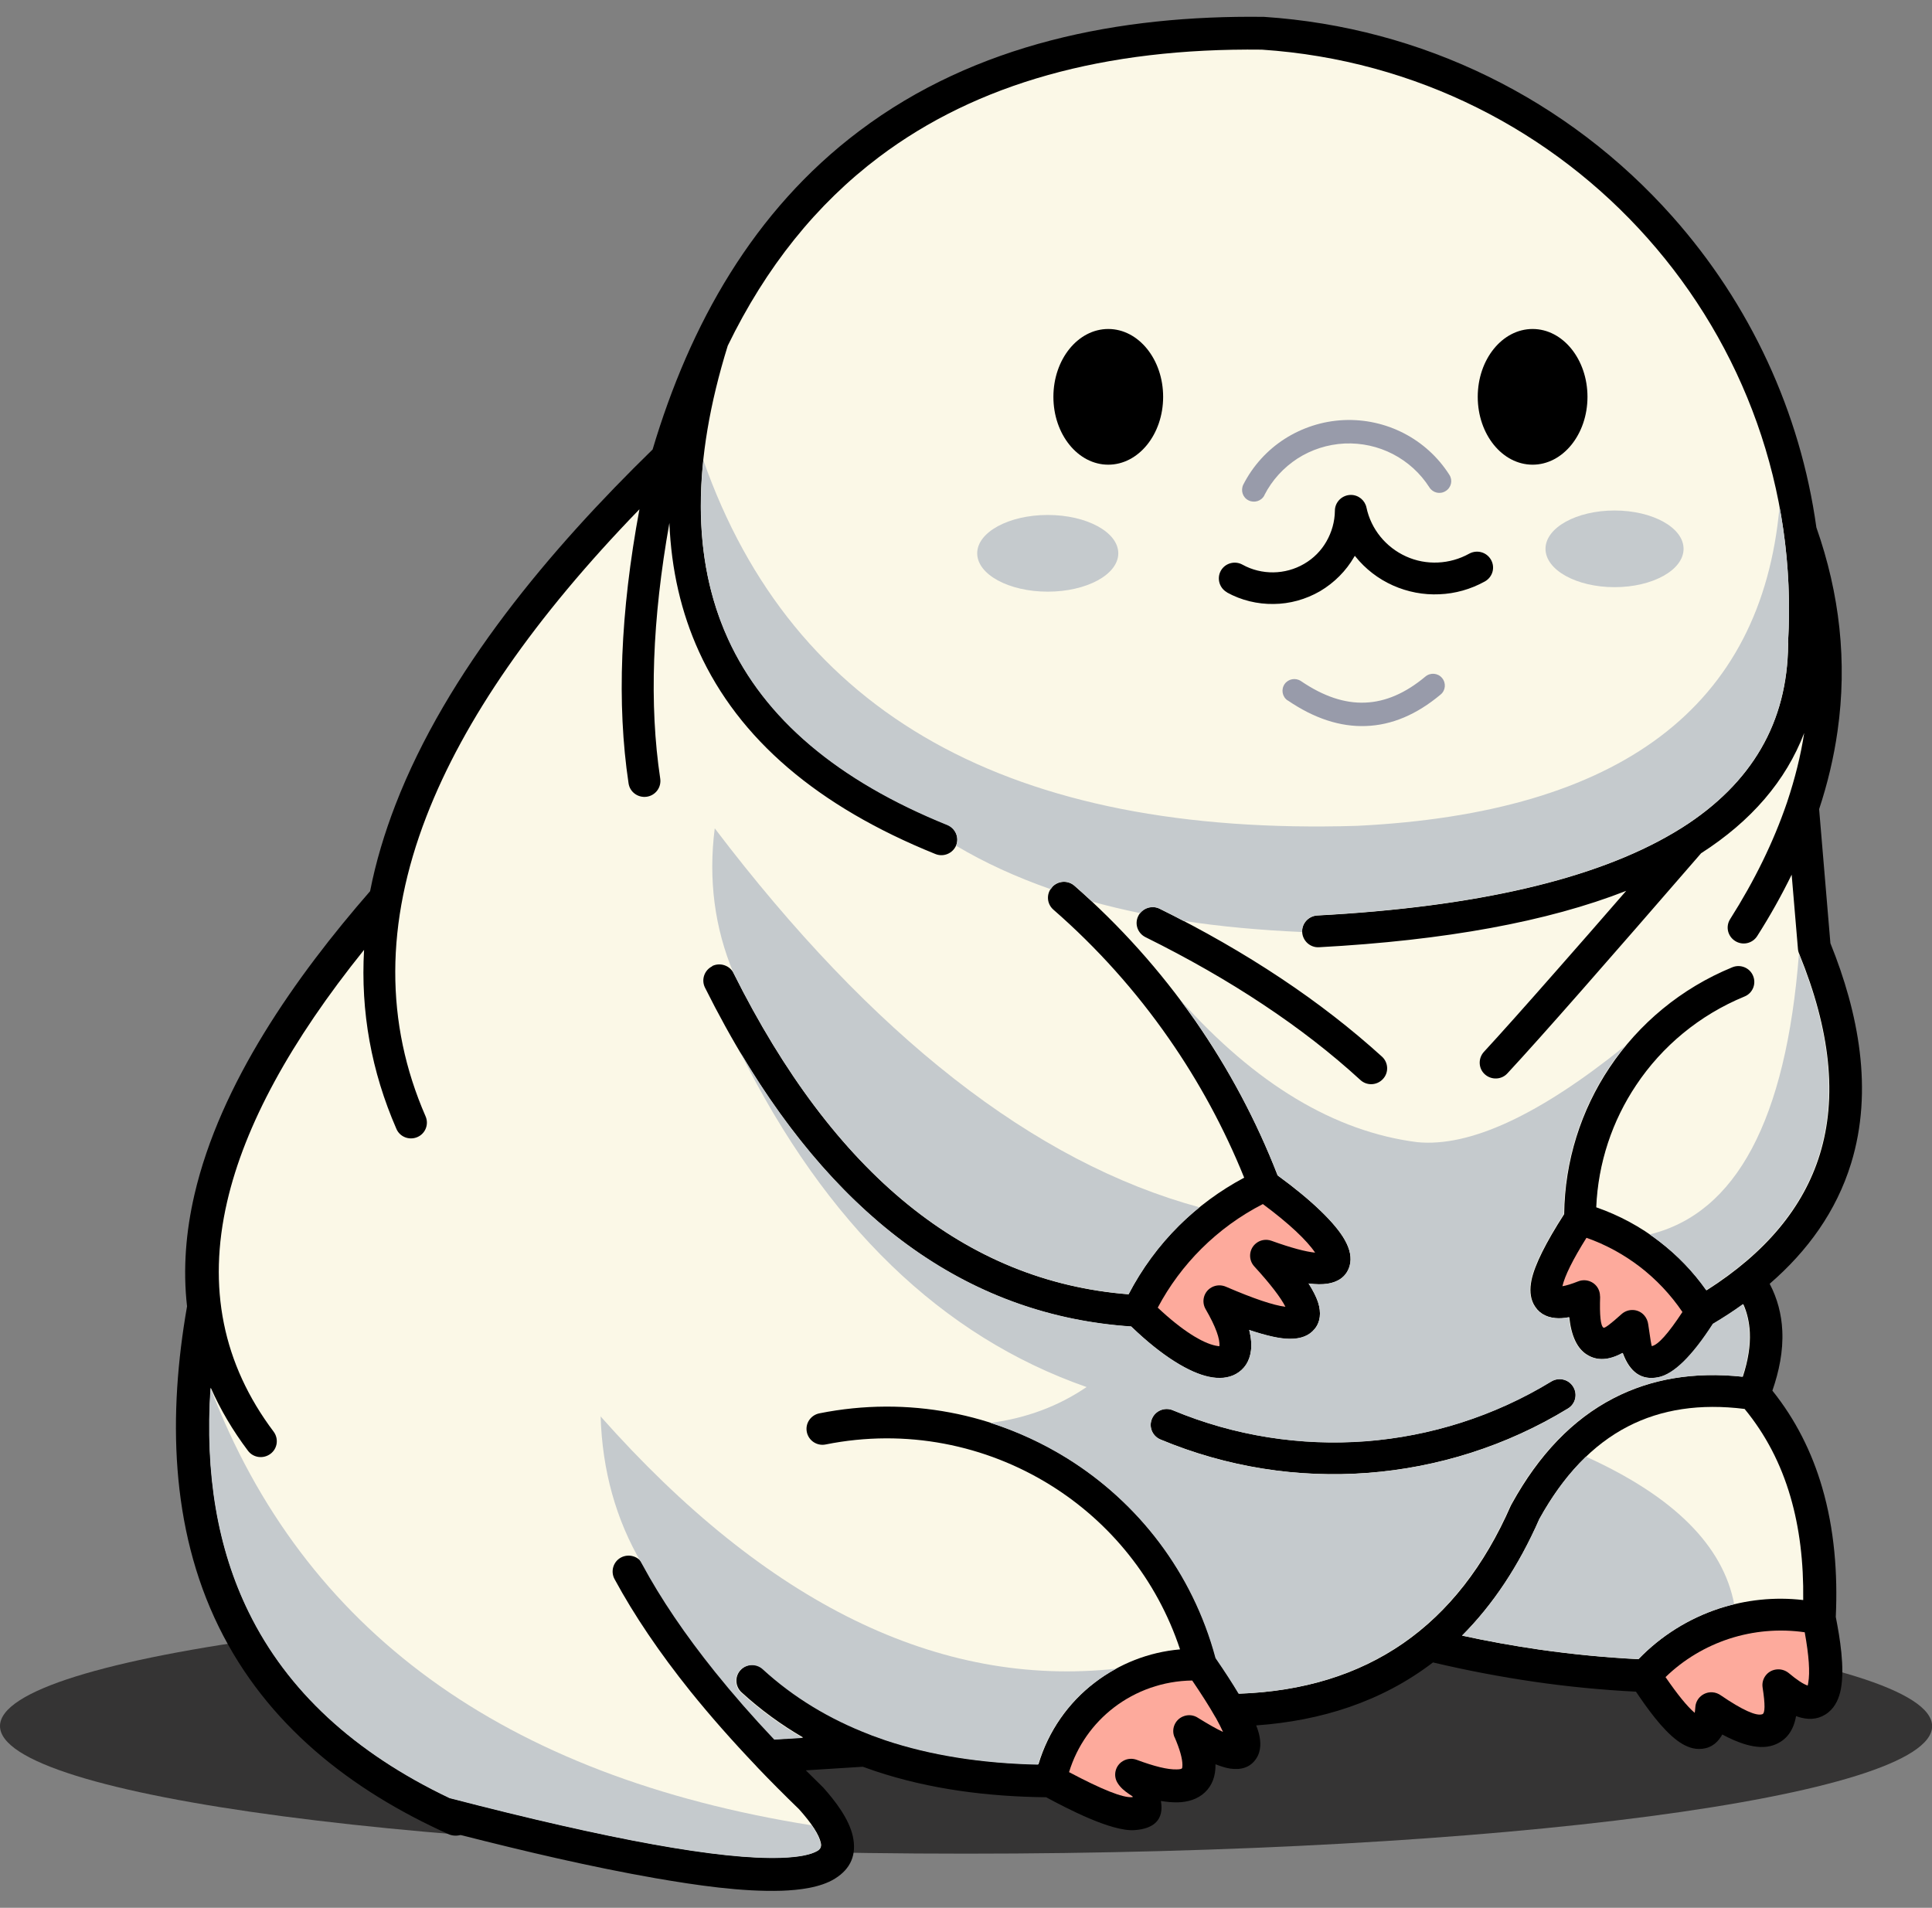 <svg width="80" height="79" viewBox="0 0 80 79" fill="none" xmlns="http://www.w3.org/2000/svg">
<rect x="0" y="0" width="80" height="79" fill="#808080" stroke="none"/>
<g id="Layer_1" clip-path="url(#clip0_12113_1542)">
<path id="Vector" fill-rule="evenodd" clip-rule="evenodd" d="M40.003 66.201C62.092 66.201 80.005 68.561 80.005 71.479C80.005 74.397 62.097 76.758 40.003 76.758C17.908 76.758 0 74.392 0 71.474C0 68.556 17.908 66.195 40.003 66.195" fill="#353434"/>
<path id="Vector_2" fill-rule="evenodd" clip-rule="evenodd" d="M70.149 70.839C70.154 70.787 70.159 70.731 70.164 70.679C70.195 70.293 70.532 70.004 70.922 70.03C71.056 70.04 71.186 70.086 71.29 70.169C71.565 70.354 72.613 71.066 72.971 70.942C73.106 70.896 72.971 69.988 72.95 69.885C72.893 69.504 73.152 69.148 73.536 69.086C73.733 69.055 73.936 69.112 74.091 69.236C74.091 69.236 74.097 69.236 74.102 69.241C74.288 69.401 74.584 69.638 74.828 69.736C74.828 69.715 74.838 69.695 74.838 69.669C74.947 69.091 74.802 68.2 74.698 67.612C73.661 67.462 72.608 67.555 71.612 67.88C70.641 68.2 69.754 68.731 69.018 69.432C69.324 69.88 69.728 70.452 70.138 70.823M74.626 66.204C74.641 64.787 74.496 63.354 74.097 61.988C73.713 60.668 73.095 59.451 72.224 58.384C70.574 58.178 68.914 58.338 67.425 59.106C65.812 59.941 64.644 61.354 63.783 62.916C63.01 64.674 61.988 66.328 60.629 67.705C61.661 67.926 62.699 68.112 63.747 68.267C65.101 68.463 66.465 68.597 67.835 68.663C68.758 67.705 69.91 66.983 71.176 66.571C72.286 66.21 73.469 66.086 74.626 66.21V66.204ZM65.708 51.301C65.386 51.817 64.904 52.605 64.753 53.203C64.951 53.162 65.153 53.085 65.334 53.018C65.692 52.873 66.107 53.054 66.247 53.41C66.284 53.497 66.299 53.59 66.299 53.688C66.299 53.848 66.263 54.848 66.408 54.941C66.502 54.941 67.036 54.456 67.114 54.389C67.399 54.131 67.85 54.152 68.11 54.435C68.214 54.549 68.276 54.688 68.291 54.843C68.307 54.961 68.374 55.539 68.426 55.693C68.789 55.575 69.417 54.642 69.62 54.332C69.142 53.626 68.551 53.002 67.871 52.487C67.218 51.987 66.491 51.59 65.713 51.311L65.708 51.301ZM49.346 69.633C48.189 69.648 47.068 70.04 46.15 70.746C45.284 71.411 44.641 72.329 44.314 73.37C44.822 73.638 46.212 74.37 46.809 74.391C46.742 74.344 46.643 74.278 46.617 74.257C46.467 74.149 46.327 74.014 46.233 73.855C46.036 73.525 46.145 73.092 46.477 72.896C46.659 72.788 46.876 72.767 47.074 72.839H47.084C47.541 73.009 48.225 73.246 48.718 73.236C48.749 73.236 48.889 73.231 48.91 73.21C48.92 73.19 48.92 73.118 48.92 73.097C48.92 72.746 48.734 72.272 48.599 71.953C48.448 71.597 48.614 71.184 48.972 71.035C49.195 70.942 49.45 70.968 49.647 71.102C49.942 71.287 50.248 71.473 50.56 71.628C50.487 71.473 50.409 71.324 50.326 71.179C50.311 71.153 50.295 71.128 50.28 71.097C49.994 70.597 49.673 70.107 49.346 69.633ZM52.287 49.899C51.364 50.373 50.518 50.992 49.782 51.719C49.066 52.43 48.459 53.245 47.987 54.131C48.557 54.667 49.559 55.513 50.337 55.673C50.373 55.678 50.409 55.688 50.451 55.693C50.466 55.27 50.077 54.564 49.88 54.224C49.683 53.889 49.802 53.461 50.134 53.265C50.337 53.152 50.581 53.142 50.788 53.239C51.447 53.523 52.417 53.935 53.143 54.049C52.847 53.508 52.298 52.894 51.898 52.451C51.639 52.167 51.66 51.724 51.95 51.466C52.142 51.296 52.412 51.239 52.65 51.322C52.65 51.322 52.656 51.322 52.661 51.322C53.159 51.502 53.823 51.734 54.367 51.796C53.885 51.115 52.941 50.373 52.287 49.889V49.899ZM47.416 38.846C47.068 38.676 46.923 38.254 47.099 37.908C47.271 37.563 47.696 37.418 48.044 37.594C49.771 38.449 51.457 39.403 53.06 40.47C54.533 41.45 55.945 42.532 57.252 43.723C57.537 43.986 57.558 44.429 57.293 44.713C57.029 44.996 56.583 45.017 56.297 44.754C55.042 43.61 53.693 42.574 52.277 41.63C50.721 40.594 49.086 39.671 47.411 38.846H47.416ZM48.038 59.647C47.681 59.498 47.509 59.085 47.66 58.73C47.81 58.374 48.225 58.204 48.583 58.353C51.089 59.395 53.833 59.838 56.541 59.632C59.26 59.426 61.885 58.58 64.209 57.163C64.541 56.961 64.976 57.065 65.179 57.394C65.381 57.724 65.272 58.157 64.945 58.358C62.429 59.889 59.586 60.807 56.65 61.029C53.719 61.251 50.752 60.776 48.044 59.647H48.038ZM46.71 53.549C47.255 52.507 47.956 51.559 48.785 50.729C49.579 49.94 50.482 49.275 51.468 48.744C50.648 46.728 49.605 44.806 48.36 43.017C46.996 41.058 45.393 39.269 43.593 37.692C43.302 37.439 43.271 36.99 43.53 36.702C43.785 36.413 44.236 36.382 44.526 36.64C46.415 38.29 48.09 40.171 49.522 42.223C50.913 44.218 52.064 46.373 52.941 48.641C53.823 49.28 55.187 50.363 55.727 51.317C55.913 51.647 56.038 52.038 55.929 52.415C55.799 52.884 55.436 53.121 54.964 53.193C54.741 53.229 54.497 53.219 54.264 53.193C54.399 53.415 54.528 53.652 54.611 53.894C54.741 54.296 54.741 54.709 54.466 55.049C54.202 55.374 53.807 55.477 53.403 55.472C52.889 55.466 52.282 55.291 51.789 55.126C51.846 55.384 51.883 55.662 51.846 55.92C51.789 56.353 51.587 56.709 51.198 56.92C50.85 57.111 50.44 57.121 50.056 57.039C48.931 56.802 47.634 55.734 46.83 54.956C38.249 54.373 32.781 48.141 29.16 40.893C28.989 40.547 29.134 40.125 29.482 39.955C29.83 39.785 30.255 39.929 30.426 40.274C33.757 46.945 38.799 52.904 46.716 53.544L46.71 53.549ZM27.687 22.035C27.116 25.371 26.873 28.892 27.371 32.243C27.428 32.624 27.158 32.98 26.774 33.036C26.39 33.093 26.032 32.825 25.975 32.444C25.425 28.753 25.736 24.876 26.401 21.221C22.93 24.819 19.501 29.134 17.685 33.82C16.093 37.939 15.859 42.115 17.649 46.213C17.804 46.563 17.638 46.981 17.28 47.131C16.928 47.285 16.508 47.12 16.357 46.765C15.34 44.434 14.884 41.996 15.008 39.465C12.627 42.434 10.293 46.038 9.426 49.775C8.627 53.229 9.203 56.415 11.346 59.266C11.579 59.575 11.517 60.013 11.2 60.245C10.889 60.477 10.448 60.415 10.215 60.101C9.639 59.333 9.141 58.513 8.741 57.642C8.555 60.75 8.944 63.921 10.329 66.741C12.072 70.293 15.086 72.731 18.619 74.417C21.399 75.138 24.222 75.824 27.049 76.334C28.704 76.633 30.644 76.948 32.325 76.891C32.75 76.876 33.456 76.829 33.824 76.602C33.928 76.541 33.954 76.448 33.928 76.329C33.829 75.876 33.342 75.293 33.041 74.958C32.449 74.386 31.868 73.798 31.298 73.205C31.282 73.19 31.272 73.179 31.261 73.164C30.312 72.169 29.399 71.138 28.538 70.071C27.365 68.612 26.281 67.06 25.394 65.416C25.212 65.076 25.337 64.653 25.679 64.467C26.022 64.282 26.452 64.411 26.634 64.751C27.485 66.323 28.522 67.803 29.643 69.2C30.416 70.164 31.23 71.086 32.081 71.983L33.103 71.922C32.226 71.406 31.412 70.803 30.665 70.117C30.38 69.854 30.359 69.411 30.623 69.127C30.888 68.844 31.334 68.823 31.619 69.086C32.911 70.272 34.41 71.164 36.05 71.787C36.07 71.793 36.091 71.803 36.112 71.813C36.304 71.885 36.496 71.953 36.688 72.019C38.701 72.69 40.843 72.973 42.96 73.025C43.364 71.684 44.184 70.504 45.299 69.643C46.311 68.865 47.525 68.39 48.796 68.267C47.862 65.472 45.984 63.106 43.473 61.544C40.713 59.822 37.373 59.219 34.182 59.859C33.803 59.936 33.43 59.688 33.352 59.312C33.274 58.936 33.523 58.565 33.902 58.487C37.445 57.776 41.154 58.451 44.215 60.359C47.255 62.251 49.444 65.199 50.373 68.643C50.7 69.117 51.016 69.597 51.312 70.091C56.692 69.896 60.364 67.22 62.502 62.333C62.512 62.307 62.528 62.276 62.543 62.251C63.545 60.431 64.904 58.828 66.771 57.858C68.437 56.998 70.257 56.766 72.115 56.956C72.302 56.384 72.421 55.771 72.39 55.167C72.374 54.786 72.291 54.41 72.146 54.059C71.757 54.337 71.357 54.595 70.948 54.843C70.486 55.559 69.562 56.884 68.66 57.065C67.876 57.224 67.409 56.766 67.145 56.08C66.673 56.327 66.149 56.425 65.666 56.131C65.158 55.817 64.982 55.152 64.919 54.59C64.743 54.621 64.561 54.636 64.385 54.616C63.965 54.575 63.633 54.389 63.441 54.013C63.275 53.693 63.28 53.327 63.353 52.982C63.539 52.116 64.224 51.002 64.701 50.26C64.727 48.095 65.381 45.986 66.59 44.182C67.835 42.316 69.609 40.867 71.695 40.011C72.052 39.862 72.468 40.037 72.613 40.393C72.758 40.749 72.587 41.161 72.229 41.305C70.408 42.053 68.857 43.326 67.762 44.955C66.766 46.445 66.196 48.177 66.118 49.961C67.057 50.291 67.933 50.765 68.722 51.368C69.464 51.935 70.118 52.611 70.657 53.368C72.768 52.018 74.548 50.213 75.295 47.78C76.135 45.043 75.502 42.104 74.444 39.522C74.413 39.45 74.392 39.372 74.387 39.29L74.143 36.372C73.733 37.197 73.277 38.001 72.784 38.779C72.576 39.104 72.141 39.202 71.814 39.001C71.487 38.795 71.388 38.362 71.591 38.037C72.545 36.537 73.349 34.939 73.925 33.258C73.93 33.227 73.941 33.202 73.951 33.176C74.221 32.371 74.434 31.552 74.589 30.717C73.739 32.681 72.27 34.191 70.455 35.356C68.815 37.248 67.171 39.14 65.516 41.022C64.499 42.176 63.477 43.336 62.434 44.465C62.175 44.749 61.729 44.77 61.444 44.512C61.158 44.254 61.138 43.811 61.397 43.527C62.434 42.403 63.446 41.249 64.453 40.104C65.365 39.068 66.273 38.027 67.181 36.985C63.296 38.48 58.736 39.037 54.606 39.259C54.217 39.279 53.885 38.98 53.864 38.594C53.844 38.207 54.145 37.877 54.533 37.856C59.218 37.604 65.163 36.867 69.267 34.439C69.376 34.377 69.479 34.31 69.588 34.243L69.614 34.227C72.405 32.454 73.962 29.985 73.987 26.67C73.987 26.649 73.987 26.623 73.987 26.603C74.346 20.484 72.265 14.499 68.188 9.905C64.1 5.302 58.404 2.518 52.241 2.106C46.643 2.039 40.968 3.116 36.418 6.539C33.684 8.596 31.651 11.282 30.167 14.334C28.953 18.236 28.429 22.608 30.177 26.443C31.91 30.232 35.463 32.588 39.23 34.114C39.588 34.258 39.764 34.671 39.619 35.026C39.474 35.382 39.059 35.557 38.701 35.413C34.576 33.748 30.784 31.16 28.891 27.02C28.169 25.443 27.786 23.762 27.677 22.041L27.687 22.035ZM73.282 53.167C73.598 53.77 73.77 54.425 73.801 55.106C73.842 55.951 73.666 56.791 73.391 57.585C74.346 58.776 75.025 60.127 75.451 61.591C75.959 63.328 76.099 65.158 76.016 66.957C76.187 67.818 76.389 69.055 76.229 69.927C76.161 70.298 76.011 70.659 75.715 70.901C75.383 71.174 74.994 71.231 74.584 71.128C74.511 71.112 74.439 71.086 74.371 71.061C74.273 71.623 73.998 72.071 73.432 72.267C72.758 72.499 71.912 72.143 71.316 71.824C71.305 71.849 71.29 71.87 71.274 71.896C71.062 72.236 70.756 72.427 70.346 72.422C70.019 72.422 69.713 72.267 69.454 72.076C68.82 71.607 68.183 70.705 67.742 70.05C66.341 69.978 64.94 69.844 63.555 69.643C62.139 69.437 60.733 69.169 59.337 68.839C57.2 70.473 54.689 71.257 52.017 71.447C52.059 71.55 52.09 71.653 52.121 71.757C52.215 72.112 52.23 72.494 52.023 72.813C51.774 73.195 51.385 73.298 50.944 73.236C50.736 73.205 50.529 73.133 50.331 73.056C50.331 73.071 50.331 73.087 50.331 73.102C50.331 73.53 50.207 73.922 49.891 74.221C49.584 74.509 49.18 74.623 48.765 74.633C48.531 74.638 48.298 74.612 48.07 74.576C48.21 75.365 47.764 75.731 46.975 75.783C46.01 75.85 44.153 74.87 43.318 74.422C40.926 74.396 38.514 74.097 36.242 73.339C36.07 73.282 35.899 73.221 35.728 73.159L33.368 73.308C33.586 73.525 33.809 73.741 34.026 73.958C34.047 73.978 34.068 73.999 34.089 74.02C34.576 74.566 35.152 75.308 35.313 76.035C35.479 76.793 35.235 77.381 34.571 77.793C33.964 78.17 33.072 78.267 32.371 78.293C30.696 78.345 28.813 78.061 27.163 77.778C24.45 77.303 21.742 76.664 19.07 75.984C18.909 76.03 18.733 76.02 18.577 75.953C14.51 74.123 11.04 71.406 9.058 67.364C7.035 63.24 6.967 58.534 7.745 54.095C7.569 52.544 7.699 50.987 8.051 49.471C9.12 44.857 12.254 40.429 15.325 36.903C15.563 35.681 15.926 34.49 16.373 33.33C18.515 27.789 22.805 22.726 27.023 18.613C28.564 13.442 31.194 8.725 35.578 5.426C40.397 1.791 46.368 0.626 52.303 0.698C52.313 0.698 52.324 0.698 52.329 0.698C52.329 0.698 52.334 0.698 52.339 0.698C58.876 1.131 64.919 4.091 69.251 8.967C72.468 12.586 74.548 17.061 75.212 21.84C76.177 24.582 76.498 27.402 76.089 30.273C75.933 31.371 75.674 32.454 75.326 33.506L75.793 39.058C76.955 41.934 77.583 45.141 76.649 48.177C76.037 50.162 74.849 51.801 73.282 53.157V53.167Z" fill="black"/>
<path id="Vector_3" d="M47.436 38.811C47.109 38.646 46.975 38.254 47.141 37.929C47.307 37.605 47.701 37.471 48.028 37.636C49.833 38.528 51.504 39.486 53.044 40.512C54.585 41.538 55.975 42.621 57.231 43.76C57.501 44.007 57.516 44.425 57.267 44.688C57.018 44.956 56.598 44.971 56.333 44.724C55.13 43.621 53.786 42.58 52.308 41.6C50.829 40.615 49.205 39.687 47.436 38.811ZM48.054 59.612C47.717 59.473 47.556 59.086 47.701 58.751C47.841 58.416 48.23 58.256 48.567 58.401C51.125 59.468 53.859 59.885 56.546 59.684C59.233 59.478 61.874 58.648 64.234 57.21C64.546 57.019 64.955 57.117 65.142 57.426C65.334 57.736 65.236 58.143 64.924 58.328C62.382 59.88 59.539 60.772 56.645 60.993C53.75 61.215 50.808 60.762 48.054 59.612ZM74.734 67.592C73.671 67.437 72.597 67.535 71.601 67.86C70.626 68.18 69.718 68.716 68.966 69.448C69.463 70.17 69.863 70.665 70.174 70.927C70.185 70.86 70.195 70.778 70.2 70.685C70.226 70.324 70.548 70.051 70.911 70.077C71.04 70.087 71.16 70.134 71.258 70.206C72.151 70.814 72.727 71.072 72.976 70.984C73.09 70.943 73.095 70.577 72.986 69.881C72.929 69.52 73.178 69.185 73.536 69.133C73.733 69.103 73.925 69.164 74.065 69.283C74.402 69.567 74.667 69.742 74.853 69.804C74.859 69.773 74.869 69.737 74.874 69.69C74.952 69.267 74.905 68.566 74.729 67.592H74.734ZM72.244 58.344C70.403 58.112 68.789 58.354 67.404 59.071C65.957 59.818 64.737 61.097 63.741 62.901C62.891 64.839 61.822 66.448 60.541 67.731C61.604 67.963 62.673 68.154 63.736 68.309C65.116 68.504 66.486 68.639 67.845 68.706C68.784 67.731 69.936 67.02 71.186 66.608C72.291 66.247 73.479 66.118 74.667 66.257C74.688 64.685 74.511 63.257 74.138 61.978C73.738 60.607 73.105 59.395 72.244 58.349V58.344ZM69.666 54.323C69.178 53.601 68.576 52.967 67.892 52.441C67.228 51.936 66.486 51.529 65.692 51.25C65.126 52.153 64.794 52.823 64.696 53.256C64.857 53.23 65.075 53.163 65.35 53.055C65.687 52.921 66.076 53.086 66.206 53.421C66.242 53.508 66.252 53.596 66.252 53.678C66.226 54.467 66.273 54.9 66.392 54.972C66.439 55.003 66.688 54.818 67.139 54.41C67.409 54.168 67.829 54.184 68.073 54.457C68.172 54.565 68.229 54.704 68.244 54.838C68.327 55.436 68.379 55.735 68.395 55.735C68.654 55.684 69.074 55.215 69.661 54.323H69.666ZM50.528 55.74H50.533C50.533 55.74 50.539 55.735 50.528 55.74ZM49.371 69.592C48.168 69.608 47.037 70.015 46.129 70.711C45.263 71.376 44.604 72.299 44.272 73.386C45.626 74.103 46.492 74.454 46.881 74.423C47.042 74.412 46.518 74.237 46.274 73.825C46.088 73.515 46.191 73.108 46.503 72.928C46.684 72.819 46.892 72.809 47.073 72.876C47.805 73.149 48.355 73.283 48.723 73.273C48.847 73.273 48.92 73.258 48.946 73.232C48.956 73.222 48.967 73.175 48.967 73.093C48.967 72.825 48.858 72.438 48.64 71.933C48.495 71.598 48.656 71.211 48.987 71.072C49.205 70.979 49.439 71.01 49.62 71.134C50.035 71.391 50.378 71.587 50.648 71.711C50.575 71.546 50.476 71.361 50.362 71.149C50.347 71.123 50.331 71.098 50.316 71.072C50.082 70.659 49.766 70.165 49.371 69.582V69.592ZM52.292 49.853C51.353 50.333 50.497 50.956 49.755 51.694C49.029 52.415 48.417 53.24 47.94 54.142C48.951 55.096 49.786 55.601 50.331 55.715C50.404 55.73 50.456 55.735 50.492 55.74C50.523 55.447 50.347 54.936 49.921 54.204C49.74 53.89 49.843 53.488 50.16 53.307C50.357 53.194 50.585 53.194 50.777 53.282C51.903 53.766 52.723 54.044 53.226 54.106C53.034 53.725 52.603 53.163 51.934 52.431C51.69 52.163 51.711 51.745 51.981 51.503C52.168 51.333 52.427 51.292 52.65 51.374C53.48 51.673 54.077 51.828 54.455 51.864C54.118 51.359 53.371 50.652 52.292 49.853ZM29.191 40.883C29.03 40.559 29.165 40.162 29.492 40.002C29.819 39.842 30.218 39.976 30.379 40.301C34.54 48.632 39.992 53.065 46.731 53.596C47.281 52.539 47.981 51.585 48.811 50.761C49.605 49.972 50.513 49.302 51.519 48.766C50.694 46.724 49.646 44.791 48.396 42.997C47.037 41.043 45.434 39.249 43.618 37.667C43.343 37.424 43.317 37.012 43.561 36.739C43.805 36.465 44.22 36.44 44.495 36.682C46.383 38.337 48.059 40.208 49.486 42.255C50.871 44.245 52.022 46.399 52.904 48.673C54.321 49.704 55.301 50.657 55.685 51.343C55.903 51.73 55.975 52.091 55.887 52.41C55.773 52.818 55.467 53.08 54.959 53.158C54.756 53.189 54.497 53.189 54.186 53.147C54.372 53.441 54.502 53.699 54.575 53.916C54.72 54.364 54.673 54.74 54.435 55.034C54.212 55.313 53.864 55.447 53.402 55.441C52.998 55.441 52.437 55.313 51.727 55.075C51.81 55.405 51.83 55.689 51.799 55.931C51.742 56.38 51.524 56.705 51.172 56.9C50.871 57.065 50.492 57.107 50.061 57.014C49.263 56.849 48.126 56.173 46.84 54.931C39.499 54.436 33.616 49.761 29.191 40.894V40.883ZM27.064 18.629C28.787 12.834 31.634 8.437 35.608 5.452C39.888 2.225 45.455 0.658 52.303 0.746C52.313 0.746 52.328 0.746 52.339 0.746C59.104 1.194 65.059 4.313 69.22 8.999C72.369 12.546 74.496 16.989 75.17 21.856C76.156 24.65 76.446 27.459 76.047 30.274C75.891 31.352 75.637 32.429 75.284 33.512L75.751 39.079C77.136 42.502 77.421 45.533 76.612 48.173C76.036 50.049 74.905 51.714 73.235 53.158C73.551 53.756 73.728 54.405 73.764 55.112C73.8 55.88 73.66 56.71 73.349 57.596C74.283 58.761 74.973 60.097 75.414 61.607C75.881 63.205 76.067 64.994 75.974 66.968C76.239 68.298 76.306 69.288 76.187 69.927C76.109 70.35 75.943 70.67 75.689 70.881C75.383 71.134 75.019 71.206 74.594 71.098C74.511 71.077 74.428 71.051 74.34 71.015C74.241 71.654 73.935 72.062 73.416 72.237C72.893 72.417 72.187 72.263 71.295 71.773C71.274 71.809 71.258 71.845 71.238 71.881C71.025 72.221 70.724 72.391 70.345 72.386C70.065 72.386 69.78 72.273 69.479 72.046C69.017 71.701 68.447 71.025 67.767 70.015C66.361 69.943 64.96 69.809 63.56 69.608C62.154 69.407 60.743 69.133 59.327 68.798C57.309 70.345 54.855 71.216 51.96 71.412C52.012 71.541 52.053 71.659 52.085 71.768C52.199 72.185 52.168 72.525 51.991 72.788C51.773 73.124 51.426 73.258 50.954 73.191C50.767 73.165 50.549 73.098 50.29 72.99C50.29 73.026 50.29 73.067 50.29 73.103C50.29 73.562 50.144 73.923 49.859 74.191C49.589 74.443 49.221 74.577 48.759 74.593C48.536 74.598 48.287 74.577 48.012 74.526C48.173 75.278 47.825 75.686 46.969 75.742C46.3 75.789 45.086 75.335 43.328 74.381C40.692 74.356 38.332 73.995 36.252 73.304C36.075 73.247 35.904 73.185 35.733 73.124L33.274 73.278C33.513 73.515 33.756 73.758 34.005 73.995C34.026 74.015 34.047 74.031 34.068 74.057C34.752 74.82 35.157 75.485 35.282 76.057C35.442 76.799 35.204 77.371 34.56 77.768C34.083 78.062 33.357 78.227 32.382 78.258C29.886 78.341 25.451 77.567 19.085 75.948C18.935 75.995 18.769 75.99 18.613 75.923C14.084 73.886 10.915 71.031 9.115 67.35C7.33 63.71 6.894 59.292 7.807 54.101C7.636 52.632 7.74 51.091 8.113 49.482C8.995 45.667 11.418 41.481 15.381 36.924C15.61 35.749 15.962 34.558 16.429 33.347C18.224 28.707 21.778 23.805 27.08 18.639L27.064 18.629ZM69.619 34.275L69.645 34.259C72.545 32.419 74.013 29.888 74.039 26.666C74.039 26.645 74.039 26.624 74.039 26.604C74.413 20.232 72.166 14.309 68.229 9.875C64.291 5.437 58.657 2.488 52.251 2.06C45.724 1.983 40.438 3.462 36.402 6.504C33.808 8.458 31.718 11.061 30.135 14.319C28.641 19.129 28.646 23.176 30.151 26.459C31.655 29.748 34.68 32.31 39.224 34.151C39.561 34.29 39.727 34.672 39.593 35.007C39.458 35.342 39.069 35.507 38.731 35.367C33.855 33.398 30.597 30.609 28.947 26.995C28.206 25.372 27.796 23.593 27.718 21.66C27.007 25.65 26.877 29.181 27.339 32.249C27.391 32.609 27.142 32.944 26.779 32.996C26.416 33.048 26.078 32.8 26.027 32.439C25.534 29.15 25.684 25.366 26.478 21.093C22.146 25.562 19.21 29.8 17.659 33.805C15.947 38.223 15.937 42.368 17.622 46.229C17.768 46.564 17.612 46.951 17.28 47.09C16.943 47.234 16.554 47.08 16.414 46.75C15.376 44.368 14.93 41.899 15.075 39.337C12.03 43.121 10.137 46.595 9.405 49.766C8.585 53.312 9.224 56.488 11.33 59.287C11.548 59.581 11.491 59.993 11.195 60.21C10.899 60.426 10.484 60.37 10.266 60.076C9.633 59.236 9.125 58.37 8.726 57.467C8.487 61.03 9.016 64.128 10.308 66.757C11.9 70.005 14.671 72.572 18.624 74.454C25.295 76.186 29.871 77.01 32.345 76.928C33.077 76.902 33.585 76.804 33.865 76.634C33.979 76.562 34.021 76.459 33.99 76.32C33.917 75.98 33.616 75.516 33.092 74.928C32.48 74.335 31.899 73.752 31.349 73.175C31.339 73.165 31.323 73.149 31.313 73.134C30.312 72.082 29.404 71.051 28.589 70.041C27.308 68.443 26.26 66.896 25.446 65.391C25.274 65.071 25.394 64.669 25.715 64.499C26.037 64.329 26.442 64.448 26.613 64.767C27.386 66.2 28.392 67.685 29.627 69.221C30.363 70.139 31.178 71.072 32.081 72.025L33.258 71.953C32.335 71.417 31.484 70.793 30.706 70.082C30.436 69.835 30.421 69.417 30.67 69.154C30.919 68.886 31.339 68.871 31.603 69.113C32.869 70.273 34.353 71.175 36.049 71.824C36.07 71.83 36.091 71.84 36.112 71.85C36.303 71.922 36.495 71.989 36.687 72.056C38.545 72.675 40.651 73.01 43.001 73.062C43.411 71.685 44.241 70.51 45.335 69.675C46.337 68.907 47.556 68.417 48.863 68.303C47.903 65.401 45.968 63.04 43.509 61.509C40.827 59.839 37.523 59.148 34.187 59.818C33.829 59.89 33.481 59.658 33.409 59.303C33.336 58.947 33.57 58.602 33.928 58.529C37.606 57.792 41.247 58.55 44.21 60.395C47.141 62.221 49.397 65.107 50.352 68.664C50.731 69.216 51.047 69.706 51.306 70.139C56.619 69.953 60.369 67.355 62.559 62.355C62.569 62.329 62.584 62.303 62.6 62.277C63.726 60.236 65.126 58.777 66.812 57.906C68.374 57.096 70.159 56.797 72.166 57.014C72.384 56.349 72.483 55.735 72.457 55.179C72.436 54.761 72.348 54.369 72.187 54.008C71.798 54.292 71.383 54.56 70.942 54.823C70.076 56.168 69.318 56.906 68.68 57.034C67.985 57.174 67.492 56.839 67.196 56.029C66.631 56.339 66.138 56.364 65.718 56.101C65.308 55.849 65.064 55.328 64.981 54.55C64.769 54.591 64.582 54.601 64.416 54.586C63.985 54.544 63.684 54.349 63.503 54.003C63.363 53.73 63.337 53.395 63.42 52.998C63.555 52.374 64.006 51.467 64.769 50.281C64.794 48.075 65.469 45.977 66.647 44.214C67.861 42.394 69.609 40.93 71.731 40.059C72.068 39.919 72.457 40.079 72.592 40.414C72.732 40.749 72.571 41.136 72.234 41.27C70.366 42.038 68.82 43.332 67.751 44.935C66.761 46.415 66.174 48.157 66.097 49.998C67.046 50.328 67.933 50.807 68.716 51.41C69.463 51.982 70.122 52.663 70.667 53.436C73.121 51.874 74.682 49.998 75.357 47.802C76.083 45.441 75.798 42.677 74.506 39.512C74.475 39.445 74.454 39.373 74.449 39.296L74.189 36.223C73.775 37.069 73.302 37.919 72.763 38.765C72.566 39.074 72.161 39.167 71.85 38.971C71.539 38.775 71.445 38.373 71.642 38.064C72.659 36.46 73.437 34.862 73.982 33.275C73.987 33.249 73.998 33.223 74.008 33.197C74.324 32.249 74.563 31.3 74.708 30.357C73.946 32.341 72.519 34.001 70.439 35.337C68.504 37.569 66.859 39.461 65.5 41.007C64.172 42.518 63.145 43.667 62.419 44.451C62.175 44.719 61.755 44.734 61.485 44.492C61.215 44.25 61.199 43.832 61.443 43.564C62.123 42.827 63.145 41.682 64.499 40.141C65.313 39.218 66.257 38.136 67.337 36.893C64.089 38.167 59.851 38.945 54.616 39.229C54.253 39.249 53.942 38.966 53.921 38.605C53.9 38.244 54.186 37.935 54.549 37.914C61.127 37.563 66.045 36.419 69.303 34.491C69.412 34.424 69.52 34.362 69.624 34.295L69.619 34.275Z" fill="black"/>
<path id="Vector_4" fill-rule="evenodd" clip-rule="evenodd" d="M47.701 58.746C47.841 58.411 48.23 58.252 48.567 58.396C51.125 59.463 53.859 59.881 56.546 59.679C59.233 59.473 61.874 58.643 64.234 57.205C64.546 57.014 64.955 57.112 65.142 57.422C65.334 57.731 65.236 58.138 64.924 58.324C62.382 59.875 59.539 60.767 56.645 60.989C53.75 61.211 50.808 60.757 48.054 59.607C47.717 59.468 47.556 59.081 47.701 58.746ZM53.039 40.508C54.58 41.533 55.97 42.616 57.226 43.755C57.495 44.003 57.511 44.42 57.262 44.683C57.013 44.951 56.593 44.967 56.328 44.719C55.125 43.616 53.781 42.575 52.303 41.595C50.824 40.611 49.2 39.683 47.431 38.806C47.104 38.642 46.969 38.25 47.136 37.925C47.301 37.6 47.696 37.466 48.023 37.631C49.828 38.523 51.498 39.482 53.039 40.508ZM29.492 40.002C29.819 39.843 30.218 39.977 30.379 40.301C34.54 48.632 39.992 53.066 46.731 53.596C47.281 52.54 47.981 51.586 48.811 50.761C49.605 49.972 50.513 49.302 51.519 48.766C50.694 46.725 49.646 44.791 48.396 42.998C47.037 41.044 45.434 39.25 43.618 37.667C43.343 37.425 43.317 37.013 43.561 36.739C43.805 36.466 44.22 36.44 44.495 36.682C46.383 38.337 48.059 40.209 49.486 42.255C50.871 44.245 52.022 46.4 52.904 48.673C54.321 49.704 55.301 50.658 55.685 51.344C55.903 51.73 55.975 52.091 55.887 52.411C55.773 52.818 55.467 53.081 54.959 53.158C54.756 53.189 54.497 53.189 54.186 53.148C54.372 53.442 54.502 53.7 54.575 53.916C54.72 54.365 54.673 54.741 54.435 55.035C54.212 55.313 53.864 55.447 53.402 55.442C52.998 55.442 52.437 55.313 51.727 55.076C51.81 55.406 51.83 55.69 51.799 55.932C51.742 56.38 51.524 56.705 51.172 56.901C50.871 57.066 50.492 57.107 50.061 57.014C49.263 56.849 48.126 56.174 46.84 54.932C39.499 54.437 33.616 49.761 29.191 40.894C29.03 40.569 29.165 40.173 29.492 40.013V40.002ZM74.039 26.599C74.413 20.227 72.166 14.304 68.229 9.871C64.291 5.432 58.657 2.483 52.251 2.056C45.724 1.978 40.438 3.458 36.402 6.499C33.808 8.453 31.718 11.056 30.135 14.315C28.641 19.124 28.646 23.171 30.151 26.455C31.655 29.744 34.68 32.306 39.224 34.146C39.561 34.285 39.727 34.667 39.593 35.002C39.458 35.337 39.069 35.502 38.731 35.363C33.855 33.394 30.597 30.605 28.947 26.991C28.206 25.367 27.796 23.588 27.718 21.655C27.007 25.645 26.877 29.177 27.339 32.244C27.391 32.605 27.142 32.94 26.779 32.992C26.416 33.043 26.078 32.796 26.027 32.435C25.534 29.146 25.684 25.362 26.478 21.088C22.146 25.558 19.21 29.795 17.659 33.801C15.947 38.219 15.937 42.364 17.622 46.225C17.768 46.56 17.612 46.946 17.28 47.086C16.943 47.23 16.554 47.075 16.414 46.745C15.376 44.364 14.93 41.894 15.075 39.332C12.03 43.116 10.137 46.591 9.405 49.761C8.585 53.308 9.224 56.483 11.33 59.283C11.548 59.576 11.491 59.989 11.195 60.205C10.899 60.422 10.484 60.365 10.266 60.071C9.633 59.231 9.125 58.365 8.726 57.463C8.487 61.025 9.016 64.123 10.308 66.752C11.9 70 14.671 72.567 18.624 74.449C25.295 76.181 29.871 77.006 32.345 76.923C33.077 76.898 33.585 76.8 33.865 76.63C33.979 76.557 34.021 76.454 33.99 76.315C33.917 75.975 33.616 75.511 33.092 74.923C32.48 74.33 31.899 73.748 31.349 73.171L31.313 73.129C30.312 72.078 29.404 71.047 28.589 70.036C27.308 68.438 26.26 66.891 25.446 65.386C25.274 65.067 25.394 64.665 25.715 64.494C26.037 64.324 26.442 64.443 26.613 64.763C27.386 66.196 28.392 67.68 29.627 69.216C30.364 70.134 31.178 71.067 32.081 72.021L33.258 71.949C32.335 71.413 31.484 70.789 30.706 70.077C30.436 69.83 30.421 69.412 30.67 69.15C30.919 68.881 31.339 68.866 31.604 69.108C32.869 70.268 34.353 71.17 36.049 71.82L36.112 71.846C36.303 71.918 36.495 71.985 36.687 72.052C38.545 72.67 40.651 73.005 43.001 73.057C43.411 71.681 44.241 70.505 45.335 69.67C46.337 68.902 47.556 68.412 48.863 68.299C47.903 65.397 45.968 63.035 43.509 61.504C40.827 59.834 37.523 59.143 34.187 59.814C33.829 59.886 33.481 59.654 33.409 59.298C33.336 58.942 33.57 58.597 33.928 58.525C37.606 57.788 41.248 58.545 44.21 60.391C47.141 62.216 49.397 65.103 50.352 68.66C50.731 69.211 51.047 69.701 51.306 70.134C56.619 69.948 60.369 67.35 62.559 62.35L62.6 62.273C63.726 60.231 65.127 58.772 66.813 57.901C68.374 57.092 70.159 56.793 72.166 57.009C72.384 56.344 72.483 55.731 72.457 55.174C72.436 54.756 72.348 54.365 72.187 54.004C71.798 54.287 71.383 54.555 70.942 54.818C70.076 56.164 69.318 56.901 68.68 57.03C67.985 57.169 67.492 56.834 67.197 56.025C66.631 56.334 66.138 56.36 65.718 56.097C65.308 55.844 65.064 55.324 64.981 54.545C64.769 54.586 64.582 54.597 64.416 54.581C63.985 54.54 63.684 54.344 63.503 53.999C63.363 53.725 63.337 53.39 63.42 52.993C63.555 52.37 64.006 51.462 64.769 50.277C64.795 48.07 65.469 45.972 66.647 44.209C67.861 42.389 69.609 40.925 71.731 40.054C72.068 39.915 72.457 40.075 72.592 40.41C72.732 40.745 72.571 41.131 72.234 41.265C70.366 42.034 68.82 43.328 67.752 44.931C66.761 46.41 66.174 48.153 66.097 49.993C67.046 50.323 67.933 50.802 68.716 51.406C69.463 51.978 70.122 52.658 70.667 53.431C73.121 51.87 74.682 49.993 75.357 47.797C76.083 45.436 75.798 42.673 74.506 39.508C74.475 39.441 74.454 39.368 74.449 39.291L74.189 36.219C73.775 37.064 73.302 37.915 72.763 38.76C72.566 39.069 72.161 39.162 71.85 38.966C71.539 38.77 71.445 38.368 71.642 38.059C72.659 36.456 73.437 34.858 73.982 33.27L74.008 33.193C74.324 32.244 74.563 31.295 74.708 30.352C73.946 32.337 72.519 33.997 70.439 35.332C68.504 37.564 66.859 39.456 65.5 41.002C64.172 42.513 63.145 43.663 62.419 44.446C62.175 44.714 61.755 44.73 61.485 44.487C61.215 44.245 61.2 43.828 61.443 43.559C62.123 42.822 63.145 41.678 64.499 40.136C65.313 39.214 66.257 38.131 67.337 36.889C64.089 38.162 59.851 38.941 54.616 39.224C54.253 39.245 53.942 38.961 53.921 38.6C53.9 38.239 54.186 37.93 54.549 37.91C61.127 37.559 66.045 36.414 69.303 34.486L69.624 34.291L69.65 34.275C72.55 32.435 74.018 29.904 74.044 26.682C74.044 26.661 74.044 26.64 74.044 26.62L74.039 26.599Z" fill="#FBF8E7"/>
<path id="Vector_5" fill-rule="evenodd" clip-rule="evenodd" d="M72.245 58.343C70.403 58.111 68.79 58.353 67.404 59.07C65.957 59.817 64.738 61.096 63.742 62.9C62.891 64.838 61.822 66.447 60.541 67.73C61.605 67.962 62.673 68.153 63.737 68.308C65.117 68.504 66.486 68.638 67.845 68.705C68.784 67.73 69.936 67.019 71.186 66.607C72.291 66.246 73.479 66.117 74.667 66.256C74.688 64.684 74.512 63.256 74.138 61.977C73.739 60.606 73.106 59.395 72.245 58.348" fill="#FBF8E7"/>
<path id="Vector_6" fill-rule="evenodd" clip-rule="evenodd" d="M74.735 67.591C73.671 67.437 72.597 67.535 71.601 67.859C70.626 68.179 69.718 68.715 68.966 69.447C69.464 70.169 69.863 70.664 70.175 70.927C70.185 70.86 70.195 70.777 70.201 70.684C70.226 70.323 70.548 70.05 70.911 70.076C71.041 70.086 71.16 70.133 71.259 70.205C72.151 70.813 72.727 71.071 72.976 70.983C73.09 70.942 73.095 70.576 72.986 69.88C72.929 69.519 73.178 69.184 73.536 69.133C73.733 69.102 73.925 69.164 74.065 69.277C74.403 69.561 74.667 69.736 74.854 69.798L74.875 69.684C74.953 69.262 74.906 68.561 74.729 67.586" fill="#FDAA9C"/>
<path id="Vector_7" fill-rule="evenodd" clip-rule="evenodd" d="M48.635 71.939C48.49 71.603 48.651 71.217 48.983 71.078C49.201 70.985 49.434 71.016 49.616 71.14C50.031 71.397 50.373 71.593 50.643 71.717C50.57 71.552 50.472 71.366 50.358 71.155L50.311 71.078C50.077 70.665 49.761 70.17 49.367 69.588C48.163 69.603 47.032 70.011 46.124 70.707C45.258 71.372 44.599 72.294 44.267 73.382C45.621 74.099 46.487 74.449 46.877 74.418C47.037 74.408 46.513 74.233 46.27 73.82C46.083 73.511 46.187 73.104 46.498 72.923C46.679 72.815 46.887 72.805 47.069 72.872C47.8 73.145 48.35 73.279 48.718 73.269C48.843 73.269 48.915 73.253 48.941 73.227C48.952 73.217 48.962 73.171 48.962 73.088C48.962 72.82 48.853 72.433 48.635 71.928" fill="#FDAA9C"/>
<path id="Vector_8" fill-rule="evenodd" clip-rule="evenodd" d="M50.16 53.313C50.357 53.2 50.586 53.2 50.778 53.288C51.903 53.772 52.723 54.05 53.226 54.112C53.034 53.731 52.604 53.169 51.934 52.437C51.691 52.169 51.711 51.751 51.981 51.509C52.168 51.339 52.427 51.298 52.65 51.38C53.48 51.679 54.077 51.834 54.456 51.87C54.118 51.365 53.371 50.658 52.292 49.859C51.353 50.339 50.498 50.963 49.756 51.7C49.029 52.422 48.417 53.246 47.94 54.148C48.952 55.102 49.787 55.607 50.331 55.721C50.404 55.736 50.456 55.741 50.492 55.746C50.523 55.453 50.347 54.942 49.922 54.21C49.74 53.896 49.844 53.494 50.16 53.313Z" fill="#FDAA9C"/>
<path id="Vector_9" fill-rule="evenodd" clip-rule="evenodd" d="M66.258 53.684C66.232 54.473 66.278 54.906 66.398 54.978C66.445 55.009 66.694 54.823 67.145 54.416C67.415 54.174 67.835 54.189 68.079 54.462C68.177 54.571 68.234 54.71 68.25 54.844C68.333 55.442 68.385 55.741 68.4 55.741C68.66 55.689 69.08 55.22 69.666 54.328C69.178 53.607 68.577 52.972 67.892 52.447C67.228 51.941 66.486 51.534 65.692 51.256C65.127 52.158 64.795 52.828 64.696 53.261C64.857 53.235 65.075 53.168 65.35 53.06C65.687 52.926 66.076 53.091 66.206 53.426C66.242 53.514 66.253 53.601 66.253 53.684" fill="#FDAA9C"/>
<path id="Vector_10" fill-rule="evenodd" clip-rule="evenodd" d="M45.891 13.623C47.146 13.623 48.163 14.881 48.163 16.433C48.163 17.984 47.146 19.242 45.891 19.242C44.635 19.242 43.619 17.984 43.619 16.433C43.619 14.881 44.635 13.623 45.891 13.623Z" fill="black"/>
<path id="Vector_11" fill-rule="evenodd" clip-rule="evenodd" d="M63.462 13.623C64.717 13.623 65.734 14.881 65.734 16.433C65.734 17.984 64.717 19.242 63.462 19.242C62.206 19.242 61.19 17.984 61.19 16.433C61.19 14.881 62.206 13.623 63.462 13.623Z" fill="black"/>
<path id="Vector_12" d="M52.359 20.505C52.235 20.747 51.944 20.84 51.701 20.721C51.457 20.602 51.364 20.309 51.483 20.066C51.882 19.283 52.479 18.633 53.195 18.174C53.911 17.716 54.751 17.437 55.633 17.396C56.515 17.355 57.376 17.551 58.133 17.942C58.891 18.334 59.545 18.922 60.017 19.664C60.162 19.891 60.094 20.19 59.861 20.334C59.633 20.479 59.332 20.412 59.187 20.18C58.808 19.587 58.284 19.118 57.677 18.803C57.07 18.489 56.38 18.334 55.675 18.365C54.969 18.401 54.3 18.618 53.724 18.989C53.153 19.36 52.676 19.876 52.354 20.505" fill="#989BAA"/>
<path id="Vector_13" d="M53.319 29.006C53.096 28.857 53.039 28.553 53.19 28.331C53.34 28.11 53.646 28.053 53.869 28.202C54.793 28.831 55.675 29.13 56.526 29.094C57.371 29.063 58.201 28.702 59.021 28.017C59.228 27.841 59.54 27.867 59.711 28.073C59.887 28.28 59.861 28.589 59.654 28.759C58.663 29.589 57.631 30.027 56.562 30.063C55.498 30.105 54.414 29.749 53.319 29.001" fill="#989BAA"/>
<path id="Vector_14" fill-rule="evenodd" clip-rule="evenodd" d="M43.385 21.324C44.998 21.324 46.306 22.036 46.306 22.912C46.306 23.788 44.998 24.5 43.385 24.5C41.772 24.5 40.464 23.788 40.464 22.912C40.464 22.036 41.772 21.324 43.385 21.324Z" fill="#C5CACD"/>
<path id="Vector_15" fill-rule="evenodd" clip-rule="evenodd" d="M66.855 21.139C68.432 21.139 69.713 21.85 69.713 22.726C69.713 23.603 68.432 24.314 66.855 24.314C65.278 24.314 63.996 23.603 63.996 22.726C63.996 21.85 65.278 21.139 66.855 21.139Z" fill="#C5CACD"/>
<path id="Vector_16" fill-rule="evenodd" clip-rule="evenodd" d="M43.561 36.733C43.805 36.46 44.22 36.434 44.495 36.677C44.744 36.893 44.983 37.115 45.227 37.337C45.865 37.512 46.529 37.672 47.213 37.811C47.405 37.574 47.742 37.491 48.028 37.636C48.355 37.795 48.681 37.961 48.998 38.131C50.539 38.368 52.178 38.517 53.916 38.594C53.895 38.234 54.181 37.924 54.544 37.904C61.122 37.553 66.04 36.409 69.298 34.481L69.619 34.285L69.645 34.269C72.545 32.429 74.013 29.898 74.039 26.676C74.039 26.655 74.039 26.635 74.039 26.614C74.153 24.686 74.024 22.804 73.686 20.99C72.939 29.259 67.108 33.661 56.193 34.197C41.849 34.635 32.828 29.588 29.124 19.057C28.828 21.856 29.171 24.325 30.151 26.475C31.655 29.764 34.68 32.326 39.224 34.166C39.562 34.306 39.727 34.687 39.593 35.022C40.77 35.723 42.078 36.321 43.509 36.821C43.525 36.795 43.541 36.775 43.561 36.754" fill="#C5CACD"/>
<path id="Vector_17" fill-rule="evenodd" clip-rule="evenodd" d="M24.87 58.633C24.937 60.891 25.503 62.922 26.566 64.731C26.577 64.747 26.582 64.762 26.592 64.778C27.365 66.211 28.372 67.695 29.606 69.232C30.343 70.149 31.157 71.082 32.06 72.036L33.238 71.964C32.314 71.428 31.463 70.804 30.685 70.093C30.416 69.845 30.4 69.428 30.649 69.165C30.898 68.897 31.318 68.881 31.583 69.124C32.849 70.283 34.332 71.186 36.029 71.835L36.091 71.861C36.283 71.933 36.475 72 36.667 72.067C38.524 72.686 40.63 73.021 42.98 73.072C43.39 71.696 44.22 70.52 45.315 69.685C45.6 69.464 45.906 69.268 46.223 69.098C38.877 69.897 31.754 66.412 24.865 58.648" fill="#C5CACD"/>
<path id="Vector_18" fill-rule="evenodd" clip-rule="evenodd" d="M33.601 75.583C20.849 73.552 12.554 67.515 8.715 57.473C8.477 61.035 9.006 64.133 10.298 66.762C11.89 70.01 14.661 72.577 18.613 74.459C25.285 76.191 29.86 77.016 32.335 76.933C33.066 76.907 33.575 76.809 33.855 76.639C33.969 76.567 34.011 76.464 33.98 76.325C33.933 76.119 33.808 75.871 33.606 75.583" fill="#C5CACD"/>
<path id="Vector_19" fill-rule="evenodd" clip-rule="evenodd" d="M54.435 55.029C54.212 55.307 53.864 55.441 53.403 55.436C52.998 55.436 52.438 55.307 51.727 55.07C51.81 55.4 51.831 55.683 51.8 55.926C51.742 56.374 51.525 56.699 51.172 56.895C50.871 57.06 50.492 57.101 50.062 57.008C49.263 56.843 48.127 56.168 46.84 54.925C40.278 54.482 34.877 50.693 30.644 43.558C34.208 50.709 38.991 55.338 44.993 57.436C43.826 58.23 42.498 58.725 41.014 58.921C42.135 59.282 43.198 59.776 44.189 60.39C47.12 62.215 49.377 65.102 50.331 68.659C50.71 69.21 51.027 69.7 51.286 70.133C56.598 69.948 60.349 67.349 62.538 62.349L62.58 62.272C63.109 61.307 63.706 60.472 64.359 59.771C65.091 58.983 65.905 58.359 66.792 57.9C68.354 57.091 70.138 56.792 72.146 57.008C72.364 56.343 72.462 55.73 72.436 55.173C72.416 54.755 72.328 54.364 72.167 54.003C71.778 54.286 71.362 54.554 70.922 54.817C70.055 56.163 69.298 56.9 68.66 57.029C67.965 57.168 67.472 56.833 67.176 56.023C66.611 56.333 66.118 56.359 65.698 56.096C65.288 55.843 65.044 55.322 64.961 54.544C64.748 54.585 64.561 54.596 64.395 54.58C63.965 54.539 63.664 54.343 63.482 53.998C63.342 53.724 63.316 53.389 63.399 52.992C63.534 52.368 63.986 51.461 64.748 50.276C64.774 48.069 65.448 45.971 66.626 44.208C66.834 43.894 67.062 43.589 67.3 43.301C63.737 46.177 60.863 47.507 58.684 47.296C55.26 46.858 51.986 44.894 48.868 41.398C49.081 41.682 49.284 41.965 49.486 42.254C50.871 44.244 52.023 46.399 52.905 48.672C54.321 49.703 55.301 50.657 55.685 51.343C55.903 51.729 55.976 52.09 55.888 52.41C55.773 52.817 55.467 53.08 54.959 53.157C54.757 53.188 54.497 53.188 54.186 53.147C54.373 53.441 54.502 53.699 54.575 53.915C54.72 54.364 54.674 54.74 54.435 55.034M56.645 60.993C53.75 61.215 50.809 60.761 48.054 59.611C47.717 59.472 47.556 59.086 47.701 58.751C47.841 58.416 48.23 58.256 48.568 58.4C51.125 59.467 53.859 59.885 56.546 59.684C59.234 59.477 61.874 58.648 64.235 57.209C64.546 57.019 64.956 57.116 65.142 57.426C65.334 57.735 65.236 58.142 64.925 58.328C62.383 59.88 59.54 60.771 56.645 60.993Z" fill="#C5CACD"/>
<path id="Vector_20" fill-rule="evenodd" clip-rule="evenodd" d="M63.742 62.896C62.891 64.834 61.822 66.443 60.541 67.726C61.605 67.958 62.673 68.149 63.737 68.304C65.117 68.499 66.486 68.634 67.845 68.701C68.784 67.726 69.936 67.015 71.186 66.602C71.394 66.535 71.601 66.479 71.809 66.427C71.347 63.999 69.303 61.963 65.672 60.318C64.956 61.004 64.312 61.865 63.742 62.896Z" fill="#C5CACD"/>
<path id="Vector_21" fill-rule="evenodd" clip-rule="evenodd" d="M46.731 53.596C47.281 52.54 47.981 51.586 48.811 50.761C49.081 50.493 49.367 50.235 49.667 49.993C42.82 48.132 36.133 42.905 29.596 34.301C29.326 36.425 29.591 38.425 30.374 40.296C34.535 48.627 39.987 53.06 46.726 53.591" fill="#C5CACD"/>
<path id="Vector_22" fill-rule="evenodd" clip-rule="evenodd" d="M74.49 39.502C73.956 46.374 71.891 50.245 68.307 51.116C68.442 51.209 68.571 51.302 68.696 51.4C69.443 51.972 70.102 52.653 70.646 53.426C73.1 51.864 74.662 49.987 75.336 47.791C76.062 45.43 75.777 42.667 74.485 39.502" fill="#C5CACD"/>
<path id="Vector_23" d="M50.814 24.531C50.492 24.355 50.378 23.953 50.549 23.639C50.725 23.319 51.13 23.206 51.447 23.381C51.846 23.603 52.292 23.706 52.728 23.701C53.169 23.695 53.61 23.577 53.999 23.35C54.393 23.123 54.71 22.799 54.927 22.417C55.145 22.035 55.27 21.602 55.275 21.149C55.275 20.788 55.576 20.494 55.939 20.494C56.255 20.494 56.52 20.721 56.582 21.015C56.676 21.463 56.878 21.876 57.158 22.221C57.438 22.567 57.801 22.85 58.222 23.041C58.642 23.232 59.098 23.314 59.544 23.293C59.991 23.273 60.437 23.149 60.836 22.927C61.158 22.752 61.557 22.86 61.739 23.18C61.92 23.5 61.806 23.896 61.485 24.077C60.898 24.402 60.255 24.582 59.602 24.608C58.948 24.639 58.289 24.515 57.677 24.242C57.065 23.969 56.536 23.556 56.126 23.046L56.1 23.015L56.069 23.067C55.737 23.639 55.254 24.128 54.663 24.479C54.066 24.824 53.402 25.005 52.738 25.01C52.069 25.02 51.4 24.86 50.803 24.531" fill="black"/>
</g>
<defs>
<clipPath id="clip0_12113_1542">
<rect width="80" height="77.6" fill="white" transform="translate(0 0.699)"/>
</clipPath>
</defs>
</svg>
